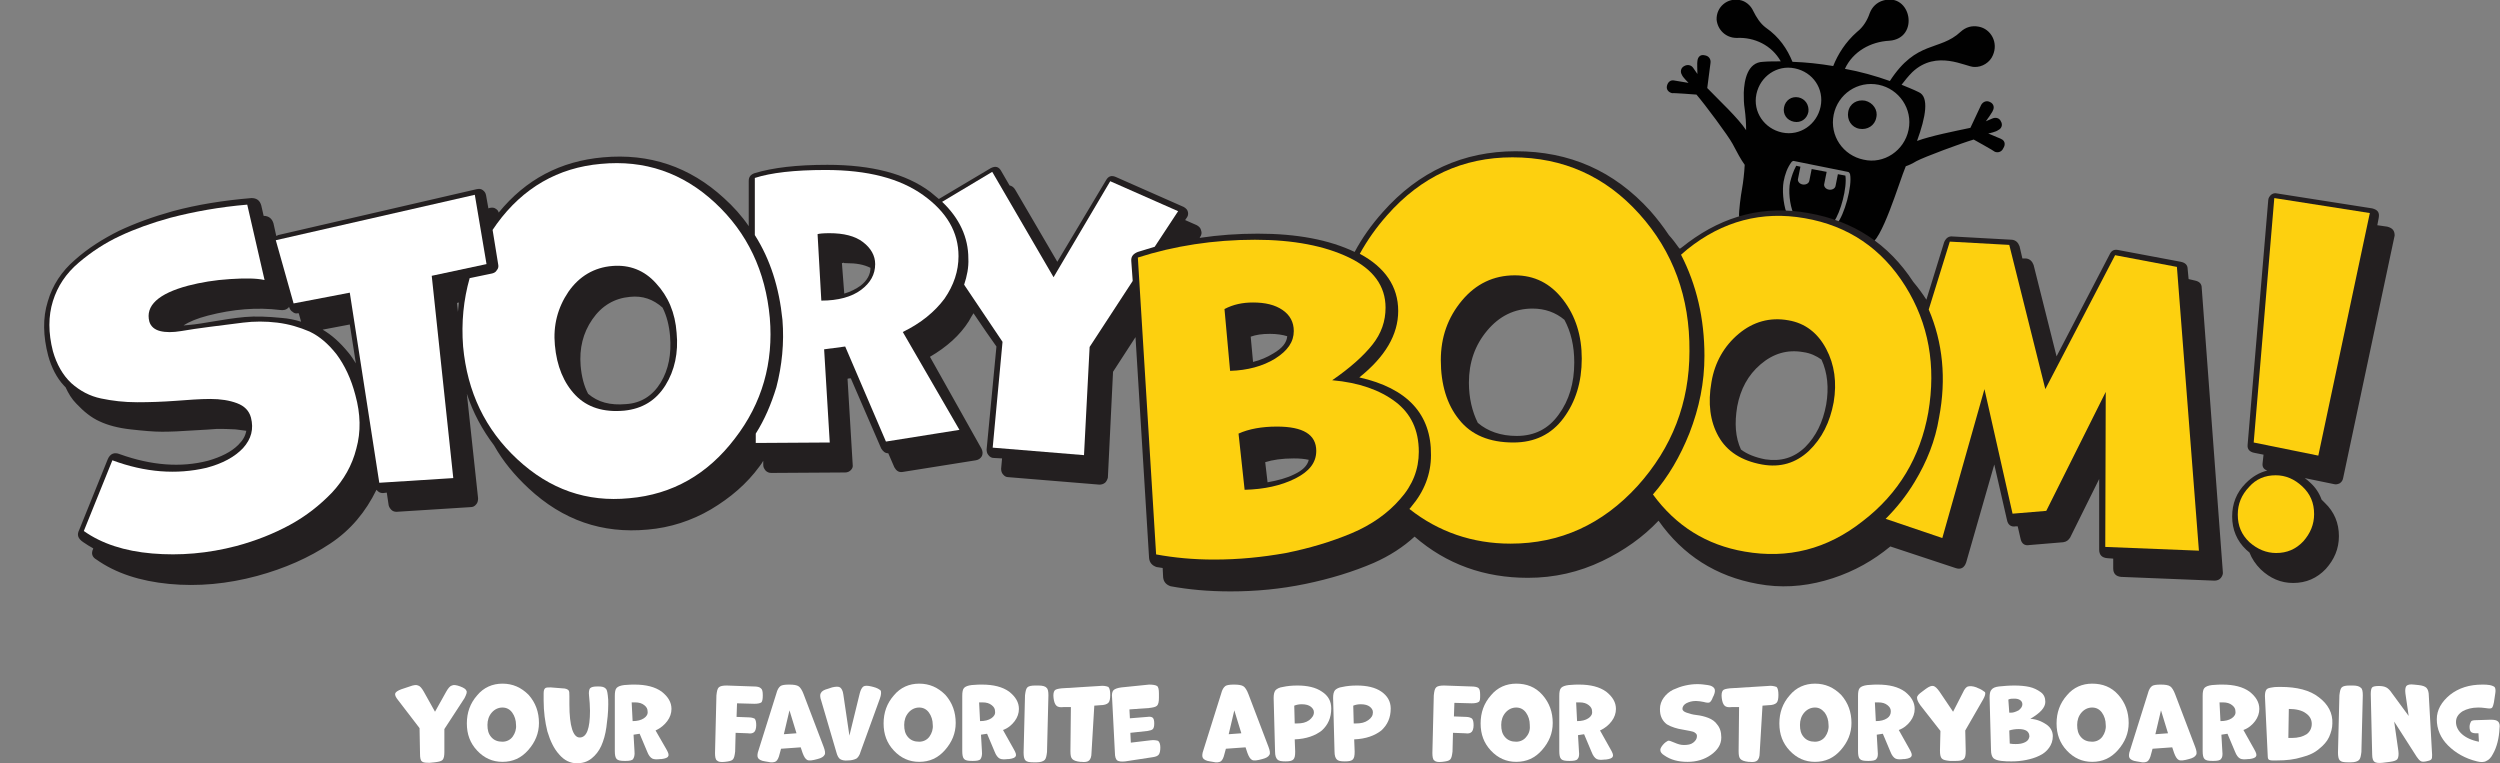 <?xml version="1.0" encoding="utf-8"?>
<!-- Generator: Adobe Illustrator 24.0.1, SVG Export Plug-In . SVG Version: 6.00 Build 0)  -->
<svg version="1.1" id="Layer_1" xmlns="http://www.w3.org/2000/svg" xmlns:xlink="http://www.w3.org/1999/xlink" x="0px" y="0px"
	 viewBox="0 0 533.9 163" style="enable-background:new 0 0 533.9 163;" xml:space="preserve">
<rect x="0" y="0" width="533.9" height="163" fill="#808080" stroke="none"/>
<style type="text/css">
	.st0{fill:#010101;}
	.st1{fill:#FFFFFF;}
	.st2{fill:#231F20;}
	.st3{fill:#FDD00F;}
</style>
<g>
	<path class="st0" d="M427.4,29.7c-0.1-0.1-1-0.4-2.8-1.2c0.2,0,1.8-0.4,2.1-0.7c0.7-0.3,1.1-1.1,0.6-1.9c-0.3-0.7-1.1-0.9-1.8-0.6
		l-1.4,0.6c0.1-0.1,1.5-2.1,1.5-2.3c0.4-0.7,0.1-1.5-0.6-1.8c-0.7-0.4-1.5-0.1-1.9,0.6l-2.3,4.9c-3.3,0.7-8.4,1.7-11.4,2.8
		c1.9-5.2,2.6-9.4,0.4-10.4c-1.2-0.6-2.5-1.1-3.7-1.6c0.7-0.9,1.4-1.8,2.3-2.7c5.2-4.9,11.4-1.1,13.2-1.1c1.7,0.1,3.4-1,4-2.5
		c1.2-2.7-0.4-5.6-3-6.1c-1.5-0.3-2.8,0.1-3.9,1.1c-4.5,4.2-9.4,1.7-15.1,10.5c-3.1-1.1-6.3-2-9.6-2.6c1.7-3.7,5.5-5.8,9.5-6
		c6.5-0.5,4.7-10.3-1.3-8.6c-1.4,0.4-2.4,1.4-2.9,2.7c-0.5,1.5-1.4,3-2.7,4c-2.5,2.2-4.1,4.8-5.1,7.3c-3-0.5-5.8-0.8-8.7-0.9
		c-1.1-2.7-2.8-5.3-5.7-7.3c-1.2-0.9-2-2.2-2.7-3.6c-0.5-1.1-1.6-2.1-2.9-2.3c-2.6-0.5-5,1.5-4.9,4.2c0.2,2.1,1.9,3.9,4.3,3.9
		c3.8-0.2,7.5,1.6,9.4,5c-1.3,0-2.6,0-3.8,0.1c-3.3,0.1-4,3.9-4.1,6.6c0,1.2,0,2.3,0.2,3.5c0.2,1.5,0.3,3,0.3,4.5
		c-1.7-2.6-5.8-6.4-8.3-9l0.7-5.4c0.1-0.8-0.4-1.5-1.3-1.6c-0.8-0.2-1.4,0.3-1.5,1.2c-0.1,0.2,0,2.6,0,2.8l-0.9-1.3
		c-0.4-0.6-1.2-0.8-1.9-0.4c-0.8,0.4-0.9,1.3-0.5,1.9c0.1,0.4,1.3,1.6,1.4,1.7c-2-0.3-2.8-0.5-3-0.5c-0.8-0.2-1.4,0.3-1.6,1.1
		c-0.2,0.8,0.3,1.4,1.1,1.6c0.1-0.1,5.2,0.3,5.2,0.3c1.8,2.1,6.8,8.8,7.7,10.5c1,1.9,1.8,3.4,2.6,4.5c-0.1,1.8-0.3,3.6-0.6,5.3
		c-0.2,1-0.7,4.7-0.6,5.8c0,0,9.8-0.9,10.1-0.9c-0.7-2.1-0.9-4.8-0.6-6.6c0.3-1.6,0.8-3,1.7-4.2c0.2-0.2,0.4-0.3,0.6-0.2l11.4,2.3
		c0.2,0,0.4,0.2,0.5,0.5c0.5,2.5-1.2,8.8-2.9,10.7l7,4.3c2.6-0.3,6.4-13.4,7.8-16.7c0.6-0.2,1.3-0.5,2.3-1.1
		c1.7-0.9,9.5-3.8,12.2-4.6c0,0,4.5,2.5,4.5,2.6c0.7,0.3,1.5,0,1.8-0.7C428.4,30.8,428.1,30,427.4,29.7z M388.8,22.8
		c-0.8,3.8-4.4,6.3-8.2,5.5c-3.8-0.8-6.3-4.4-5.5-8.2c0.8-3.8,4.4-6.3,8.2-5.5C387.2,15.4,389.6,19,388.8,22.8z M398,34.1
		c-4.4-0.9-7.3-5.1-6.4-9.6c0.9-4.4,5.1-7.3,9.6-6.4c4.4,0.9,7.3,5.2,6.4,9.6C406.7,32.2,402.3,35.1,398,34.1z"/>
	<path class="st0" d="M394.1,37.5l-1.6-0.3l-0.5,2.5c-0.1,0.6-0.8,0.9-1.4,0.8c-0.7-0.1-1.2-0.7-1-1.3l0.5-2.5l-3.2-0.6l-0.5,2.5
		c-0.1,0.6-0.8,0.9-1.4,0.8c-0.7-0.1-1.2-0.7-1-1.3l0.5-2.5l-0.9-0.2c-0.6,1.1-1,2.3-1.3,3.5c-0.4,1.8-0.1,4.8,0.7,6.7
		c0.2,0,8.5,2,8.6,1.8C393.1,45.4,394.5,40,394.1,37.5z"/>
	<path class="st0" d="M384.1,20.8c-1.5-0.3-2.8,0.6-3.1,2.1c-0.3,1.5,0.6,2.8,2.1,3.1c1.5,0.3,2.8-0.6,3.1-2.1
		C386.4,22.4,385.5,21.1,384.1,20.8z"/>
	<path class="st0" d="M398.3,21.5c-1.7-0.3-3.3,0.6-3.6,2.4c-0.3,1.7,0.7,3.3,2.4,3.6c1.7,0.3,3.3-0.7,3.6-2.4
		C401.1,23.5,400,21.9,398.3,21.5z"/>
</g>
<g>
	<path class="st1" d="M99.6,147.5c-0.1-0.3-0.5-0.6-1.3-0.9c-0.8-0.3-1.4-0.4-1.8-0.2c-0.4,0.1-0.8,0.6-1.2,1.3l-2.4,4.3l-2.4-4.3
		c-0.4-0.7-0.8-1.2-1.2-1.3c-0.4-0.2-1-0.1-1.8,0.2l-1.8,0.6c-0.8,0.3-1.2,0.6-1.3,0.9s0.1,0.8,0.6,1.4l4.6,6l0.1,5.5
		c0,0.8,0.1,1.4,0.4,1.6c0.3,0.3,0.9,0.3,1.7,0.3l1-0.1c0.8-0.1,1.4-0.2,1.7-0.5c0.3-0.3,0.4-0.9,0.4-1.7l0-4.9l4.3-6.6
		C99.6,148.3,99.8,147.8,99.6,147.5z"/>
	<path class="st1" d="M107.3,146c-2.1,0-4,0.8-5.4,2.5c-1.5,1.7-2.2,3.7-2.2,6c0,2.3,0.7,4.2,2.2,5.8c1.5,1.6,3.3,2.4,5.4,2.4
		c2.2,0,4-0.8,5.5-2.5c1.5-1.7,2.3-3.6,2.3-5.8c0-2.3-0.7-4.3-2.2-6C111.3,146.8,109.5,146,107.3,146z M109.5,157.3
		c-0.5,0.7-1.3,1.1-2.2,1.1c-1,0-1.8-0.3-2.4-1s-0.8-1.5-0.8-2.6c0-1,0.3-1.9,0.9-2.6c0.6-0.7,1.4-1.1,2.3-1.1
		c0.9,0,1.6,0.4,2.1,1.1c0.5,0.7,0.8,1.6,0.8,2.6C110.3,155.7,110,156.6,109.5,157.3z"/>
	<path class="st1" d="M129.3,147c-0.3-0.3-0.8-0.4-1.5-0.4h-0.2c-0.8,0-1.3,0.1-1.6,0.4c-0.2,0.3-0.3,0.8-0.2,1.6
		c0.1,1,0.2,2.1,0.2,3.2c0,3.8-0.7,5.7-2.2,5.7c-1.4,0-2.2-2.4-2.2-7.1c0-0.4,0-1,0-1.7c0-0.7,0-1.1-0.2-1.3
		c-0.2-0.2-0.6-0.4-1.3-0.4l-2.5-0.2c-0.6,0-1,0-1.2,0.2c-0.2,0.2-0.3,0.5-0.3,1.1c0,0.7,0,1.2,0,1.5c0,2.4,0.3,4.6,0.8,6.6
		c0.6,2,1.4,3.7,2.5,4.9c1.1,1.3,2.4,1.9,3.8,1.9c1.2,0,2.2-0.3,3.1-1c0.9-0.7,1.6-1.6,2.1-2.7s0.9-2.5,1.1-4
		c0.2-1.5,0.4-3.1,0.4-4.9c0-0.7,0-1.3-0.1-1.9C129.7,147.7,129.6,147.2,129.3,147z"/>
	<path class="st1" d="M142.5,154c0.6-0.8,0.9-1.7,0.9-2.6c0-1.4-0.7-2.6-2.1-3.7c-1.4-1-3.3-1.5-5.8-1.5c-0.4,0-1.2,0-2.2,0.1
		c-0.8,0.1-1.3,0.3-1.6,0.6c-0.3,0.3-0.4,0.9-0.4,1.7l0,11.8c0,0.8,0.1,1.4,0.4,1.7c0.3,0.3,0.8,0.4,1.7,0.4h0.2
		c0.8,0,1.4-0.1,1.6-0.4s0.4-0.8,0.3-1.7l-0.2-3.5l1.3-0.2l1.6,3.8c0.3,0.8,0.7,1.3,1.1,1.5c0.4,0.2,1,0.2,1.8,0.1l0.2,0
		c0.8-0.1,1.3-0.3,1.4-0.6c0.2-0.3,0-0.8-0.4-1.5L140,156C141.1,155.5,141.9,154.8,142.5,154z M137.5,153.4
		c-0.6,0.4-1.4,0.6-2.4,0.6l-0.2-4c0.1,0,0.3,0,0.7,0c0.9,0,1.5,0.2,2,0.6c0.5,0.4,0.7,0.8,0.7,1.3
		C138.4,152.5,138.1,153,137.5,153.4z"/>
	<path class="st1" d="M159.9,153.2l-2.6-0.1l0.1-2.9l3.7,0.1c0.7,0,1.2-0.1,1.5-0.3c0.2-0.2,0.3-0.7,0.3-1.5c0-0.8-0.1-1.3-0.4-1.5
		c-0.3-0.3-0.8-0.4-1.6-0.4l-5.7-0.2c-0.8,0-1.4,0.1-1.7,0.4c-0.3,0.3-0.4,0.8-0.5,1.7l-0.3,12.3c0,0.8,0.1,1.4,0.4,1.6
		c0.3,0.3,0.8,0.4,1.7,0.3c0.9-0.1,1.4-0.2,1.7-0.5s0.4-0.9,0.5-1.7l0.1-4l2.6,0.1c0.7,0.1,1.1,0,1.4-0.3c0.2-0.2,0.4-0.7,0.4-1.4
		c0-0.7-0.1-1.1-0.3-1.4C161,153.4,160.6,153.2,159.9,153.2z"/>
	<path class="st1" d="M171.6,148.2c-0.3-0.8-0.7-1.4-1-1.6c-0.4-0.3-1.1-0.4-2.1-0.4c-0.9,0-1.5,0.1-1.8,0.3
		c-0.4,0.3-0.7,0.8-0.9,1.6l-3.8,12.1c-0.3,0.8-0.3,1.4-0.1,1.7c0.2,0.3,0.7,0.6,1.5,0.7l0.6,0.1c0.8,0.2,1.4,0.1,1.7-0.1
		s0.6-0.7,0.8-1.6l0.3-1.1l4.2-0.3l0.4,1.2c0.3,0.8,0.6,1.3,1,1.5c0.4,0.2,1.1,0.1,2.2-0.2c0.8-0.2,1.3-0.5,1.5-0.9
		c0.2-0.3,0.1-0.9-0.2-1.7L171.6,148.2z M167.4,156.8l1.2-5.1l1.5,4.9L167.4,156.8z"/>
	<path class="st1" d="M186.5,146.7l-0.4-0.1c-0.8-0.2-1.4-0.2-1.7,0c-0.3,0.2-0.6,0.7-0.8,1.5l-2.2,9l-1.3-8.8
		c-0.1-0.8-0.4-1.3-0.7-1.5c-0.3-0.2-0.9-0.2-1.7,0l-0.9,0.3c-0.8,0.2-1.3,0.5-1.5,0.9c-0.2,0.3-0.2,0.9,0.1,1.7l3.2,10.9
		c0.2,0.8,0.5,1.3,0.8,1.5c0.3,0.2,0.9,0.4,1.7,0.3c0.8,0,1.4-0.2,1.8-0.4c0.3-0.2,0.7-0.7,0.9-1.5l4.1-11.3
		c0.3-0.8,0.3-1.4,0.2-1.7C187.8,147.2,187.3,146.9,186.5,146.7z"/>
	<path class="st1" d="M196.3,146c-2.1,0-4,0.8-5.4,2.5c-1.5,1.7-2.2,3.7-2.2,6c0,2.3,0.7,4.2,2.2,5.8c1.5,1.6,3.3,2.4,5.4,2.4
		c2.2,0,4-0.8,5.5-2.5c1.5-1.7,2.3-3.6,2.3-5.8c0-2.3-0.7-4.3-2.2-6C200.3,146.8,198.5,146,196.3,146z M198.5,157.3
		c-0.5,0.7-1.3,1.1-2.2,1.1c-1,0-1.8-0.3-2.4-1s-0.8-1.5-0.8-2.6c0-1,0.3-1.9,0.9-2.6c0.6-0.7,1.4-1.1,2.3-1.1
		c0.9,0,1.6,0.4,2.1,1.1c0.5,0.7,0.8,1.6,0.8,2.6C199.3,155.7,199,156.6,198.5,157.3z"/>
	<path class="st1" d="M216.7,154c0.6-0.8,0.9-1.7,0.9-2.6c0-1.4-0.7-2.6-2.1-3.7c-1.4-1-3.3-1.5-5.8-1.5c-0.4,0-1.2,0-2.2,0.1
		c-0.8,0.1-1.3,0.3-1.6,0.6c-0.3,0.3-0.4,0.9-0.4,1.7l0,11.8c0,0.8,0.1,1.4,0.4,1.7c0.3,0.3,0.8,0.4,1.7,0.4h0.2
		c0.8,0,1.4-0.1,1.6-0.4s0.4-0.8,0.3-1.7l-0.2-3.5l1.3-0.2l1.6,3.8c0.3,0.8,0.7,1.3,1.1,1.5c0.4,0.2,1,0.2,1.8,0.1l0.2,0
		c0.8-0.1,1.3-0.3,1.4-0.6c0.2-0.3,0-0.8-0.4-1.5l-2.3-4.1C215.3,155.5,216.1,154.8,216.7,154z M211.7,153.4
		c-0.6,0.4-1.4,0.6-2.4,0.6l-0.2-4c0.1,0,0.3,0,0.7,0c0.9,0,1.5,0.2,2,0.6c0.5,0.4,0.7,0.8,0.7,1.3
		C212.6,152.5,212.3,153,211.7,153.4z"/>
	<path class="st1" d="M221.8,146.4h-0.7c-0.8,0-1.4,0.1-1.7,0.4c-0.3,0.3-0.4,0.9-0.5,1.7l-0.3,12.2c0,0.8,0.1,1.4,0.4,1.7
		c0.3,0.3,0.8,0.4,1.7,0.4l0.7,0c0.8,0,1.4-0.2,1.7-0.5c0.3-0.3,0.4-0.9,0.5-1.7l0.3-12.1c0-0.8-0.1-1.4-0.4-1.6
		C223.3,146.6,222.7,146.4,221.8,146.4z"/>
	<path class="st1" d="M234.8,146.5l-8.1,0.5c-0.8,0.1-1.3,0.2-1.5,0.5c-0.2,0.3-0.3,0.8-0.2,1.6c0.1,0.8,0.3,1.3,0.6,1.6
		c0.3,0.3,0.8,0.4,1.6,0.3l1.5,0l-0.1,9.4c0,0.9,0.1,1.4,0.4,1.7c0.3,0.3,0.8,0.5,1.7,0.6l0.2,0c0.8,0.1,1.4,0,1.7-0.3
		s0.5-0.8,0.5-1.6l0.6-10.1l1.3-0.1c0.8,0,1.4-0.2,1.7-0.5s0.4-0.9,0.4-1.7s-0.1-1.4-0.4-1.7C236.2,146.5,235.6,146.4,234.8,146.5z"
		/>
	<path class="st1" d="M245.7,158.1l-4.2,0.5l-0.1-2.1l3.7-0.4c0.6-0.1,0.9-0.2,1.1-0.4s0.3-0.6,0.3-1.2s-0.1-1-0.3-1.2
		c-0.2-0.2-0.6-0.3-1.2-0.2l-3.7,0.3l-0.1-1.9l4.2-0.3c0.8-0.1,1.4-0.2,1.7-0.5c0.3-0.3,0.4-0.9,0.4-1.7v-0.9c0-0.8-0.1-1.4-0.4-1.6
		s-0.9-0.3-1.7-0.3l-5.9,0.6c-0.8,0.1-1.4,0.3-1.7,0.6s-0.4,0.9-0.3,1.7l0.6,11.7c0,0.8,0.2,1.4,0.5,1.6c0.3,0.2,0.9,0.3,1.7,0.2
		l5.9-0.9c0.7-0.1,1.1-0.3,1.3-0.6c0.2-0.3,0.3-0.8,0.3-1.5c0-0.7-0.2-1.2-0.5-1.4C246.9,158.1,246.4,158,245.7,158.1z"/>
	<path class="st1" d="M266.6,148.2c-0.3-0.8-0.7-1.4-1-1.6c-0.4-0.3-1.1-0.4-2.1-0.4c-0.9,0-1.5,0.1-1.8,0.3
		c-0.4,0.3-0.7,0.8-0.9,1.6l-3.8,12.1c-0.3,0.8-0.3,1.4-0.1,1.7c0.2,0.3,0.7,0.6,1.5,0.7l0.6,0.1c0.8,0.2,1.4,0.1,1.7-0.1
		s0.6-0.7,0.8-1.6l0.3-1.1l4.2-0.3l0.4,1.2c0.3,0.8,0.6,1.3,1,1.5c0.4,0.2,1.1,0.1,2.2-0.2c0.8-0.2,1.3-0.5,1.5-0.9
		c0.2-0.3,0.1-0.9-0.2-1.7L266.6,148.2z M262.4,156.8l1.2-5.1l1.5,4.9L262.4,156.8z"/>
	<path class="st1" d="M282.3,147.7c-1.3-0.9-3.1-1.3-5.2-1.3c-1.2,0-2.2,0.1-3.1,0.3c-0.8,0.1-1.3,0.4-1.6,0.7
		c-0.3,0.4-0.4,0.9-0.4,1.7l0.3,11.4c0,0.9,0.2,1.4,0.5,1.7c0.3,0.3,0.8,0.4,1.7,0.4c0.9,0,1.4-0.1,1.7-0.4c0.3-0.3,0.4-0.8,0.4-1.7
		l-0.1-2.6c2.5-0.1,4.4-0.8,5.8-1.9c1.3-1.2,2-2.7,2-4.7C284.3,149.8,283.7,148.6,282.3,147.7z M279.6,153.8
		c-0.7,0.5-1.5,0.7-2.6,0.7c-0.2,0-0.4,0-0.5,0l-0.1-3.8c0.5-0.2,1-0.3,1.6-0.3c0.9,0,1.5,0.2,1.9,0.5c0.4,0.3,0.7,0.7,0.7,1.2
		C280.6,152.8,280.2,153.3,279.6,153.8z"/>
	<path class="st1" d="M295,147.7c-1.3-0.9-3.1-1.3-5.2-1.3c-1.2,0-2.2,0.1-3.1,0.3c-0.8,0.1-1.3,0.4-1.6,0.7
		c-0.3,0.4-0.4,0.9-0.4,1.7l0.3,11.4c0,0.9,0.2,1.4,0.5,1.7c0.3,0.3,0.8,0.4,1.7,0.4c0.9,0,1.4-0.1,1.7-0.4c0.3-0.3,0.4-0.8,0.4-1.7
		l-0.1-2.6c2.5-0.1,4.4-0.8,5.8-1.9c1.3-1.2,2-2.7,2-4.7C297,149.8,296.3,148.6,295,147.7z M292.2,153.8c-0.7,0.5-1.5,0.7-2.6,0.7
		c-0.2,0-0.4,0-0.5,0l-0.1-3.8c0.5-0.2,1-0.3,1.6-0.3c0.9,0,1.5,0.2,1.9,0.5c0.4,0.3,0.7,0.7,0.7,1.2
		C293.2,152.8,292.9,153.3,292.2,153.8z"/>
	<path class="st1" d="M314.1,146.6l-5.7-0.2c-0.8,0-1.4,0.1-1.7,0.4c-0.3,0.3-0.4,0.8-0.5,1.7l-0.3,12.3c0,0.8,0.1,1.4,0.4,1.6
		c0.3,0.3,0.8,0.4,1.7,0.3c0.9-0.1,1.4-0.2,1.7-0.5s0.4-0.9,0.5-1.7l0.1-4l2.6,0.1c0.7,0.1,1.1,0,1.4-0.3c0.2-0.2,0.4-0.7,0.4-1.4
		c0-0.7-0.1-1.1-0.3-1.4c-0.2-0.2-0.7-0.4-1.3-0.4l-2.6-0.1l0.1-2.9l3.7,0.1c0.7,0,1.2-0.1,1.5-0.3s0.3-0.7,0.3-1.5
		c0-0.8-0.1-1.3-0.4-1.5S314.9,146.6,314.1,146.6z"/>
	<path class="st1" d="M323.8,146c-2.1,0-4,0.8-5.4,2.5c-1.5,1.7-2.2,3.7-2.2,6c0,2.3,0.7,4.2,2.2,5.8c1.5,1.6,3.3,2.4,5.4,2.4
		c2.2,0,4-0.8,5.5-2.5c1.5-1.7,2.3-3.6,2.3-5.8c0-2.3-0.7-4.3-2.2-6S326,146,323.8,146z M326,157.3c-0.5,0.7-1.3,1.1-2.2,1.1
		c-1,0-1.8-0.3-2.4-1s-0.8-1.5-0.8-2.6c0-1,0.3-1.9,0.9-2.6c0.6-0.7,1.4-1.1,2.3-1.1c0.9,0,1.6,0.4,2.1,1.1c0.5,0.7,0.8,1.6,0.8,2.6
		C326.8,155.7,326.6,156.6,326,157.3z"/>
	<path class="st1" d="M344.2,154c0.6-0.8,0.9-1.7,0.9-2.6c0-1.4-0.7-2.6-2.1-3.7c-1.4-1-3.3-1.5-5.8-1.5c-0.4,0-1.2,0-2.2,0.1
		c-0.8,0.1-1.3,0.3-1.6,0.6c-0.3,0.3-0.4,0.9-0.4,1.7l0,11.8c0,0.8,0.1,1.4,0.4,1.7c0.3,0.3,0.8,0.4,1.7,0.4h0.2
		c0.8,0,1.4-0.1,1.6-0.4c0.3-0.3,0.4-0.8,0.3-1.7L337,157l1.3-0.2l1.6,3.8c0.3,0.8,0.7,1.3,1.1,1.5s1,0.2,1.8,0.1l0.2,0
		c0.8-0.1,1.3-0.3,1.4-0.6c0.2-0.3,0-0.8-0.4-1.5l-2.3-4.1C342.8,155.5,343.6,154.8,344.2,154z M339.2,153.4
		c-0.6,0.4-1.4,0.6-2.4,0.6l-0.2-4c0.1,0,0.3,0,0.7,0c0.9,0,1.5,0.2,2,0.6s0.7,0.8,0.7,1.3C340.1,152.5,339.8,153,339.2,153.4z"/>
	<path class="st1" d="M364.8,153.3c-0.8-0.3-1.6-0.5-2.5-0.6s-1.5-0.3-2.1-0.5c-0.6-0.2-0.9-0.5-0.9-0.8c0-0.5,0.3-0.9,0.8-1.2
		c0.6-0.3,1.2-0.5,2.1-0.5c0.5,0,1.1,0.1,1.6,0.2c0.7,0.2,1.1,0.2,1.3,0.1c0.2-0.1,0.5-0.5,0.7-1.1l0.2-0.4c0.3-0.7,0.3-1.2,0.1-1.5
		s-0.6-0.6-1.4-0.7c-0.7-0.1-1.4-0.2-2.2-0.2c-0.9,0-1.7,0.1-2.6,0.3c-0.9,0.2-1.7,0.5-2.6,0.9c-0.8,0.4-1.5,1-2,1.7
		c-0.5,0.7-0.8,1.5-0.8,2.4c0,0.8,0.1,1.4,0.4,2c0.3,0.6,0.7,1,1.1,1.3c0.5,0.3,1,0.5,1.6,0.7c0.6,0.2,1.1,0.3,1.7,0.4
		c0.6,0.1,1.1,0.2,1.6,0.3c0.5,0.1,0.9,0.2,1.1,0.4c0.3,0.2,0.4,0.4,0.4,0.7c0,0.6-0.3,1-0.8,1.4s-1.2,0.5-2,0.5
		c-0.7,0-1.3-0.2-2-0.5c-0.7-0.3-1.2-0.5-1.4-0.4s-0.7,0.4-1.1,0.9c-0.4,0.5-0.6,0.9-0.5,1.2c0,0.3,0.3,0.7,0.8,1
		c1.4,1,3.1,1.4,5,1.4c1.9,0,3.6-0.5,5-1.5c1.4-1,2.2-2.2,2.2-3.7c0-1.2-0.3-2.1-0.9-2.8C366.3,154.1,365.6,153.6,364.8,153.3z"/>
	<path class="st1" d="M377.5,146.5l-8.1,0.5c-0.8,0.1-1.3,0.2-1.5,0.5c-0.2,0.3-0.3,0.8-0.2,1.6c0.1,0.8,0.3,1.3,0.6,1.6
		c0.3,0.3,0.8,0.4,1.6,0.3l1.5,0l-0.1,9.4c0,0.9,0.1,1.4,0.4,1.7c0.3,0.3,0.8,0.5,1.7,0.6l0.2,0c0.8,0.1,1.4,0,1.7-0.3
		s0.5-0.8,0.5-1.6l0.6-10.1l1.3-0.1c0.8,0,1.4-0.2,1.7-0.5c0.3-0.3,0.4-0.9,0.4-1.7s-0.1-1.4-0.4-1.7
		C378.8,146.5,378.3,146.4,377.5,146.5z"/>
	<path class="st1" d="M387.6,146c-2.1,0-4,0.8-5.4,2.5c-1.5,1.7-2.2,3.7-2.2,6c0,2.3,0.7,4.2,2.2,5.8s3.3,2.4,5.4,2.4
		c2.2,0,4-0.8,5.5-2.5c1.5-1.7,2.3-3.6,2.3-5.8c0-2.3-0.7-4.3-2.2-6C391.6,146.8,389.8,146,387.6,146z M389.8,157.3
		c-0.5,0.7-1.3,1.1-2.2,1.1c-1,0-1.8-0.3-2.4-1s-0.8-1.5-0.8-2.6c0-1,0.3-1.9,0.9-2.6c0.6-0.7,1.4-1.1,2.3-1.1
		c0.9,0,1.5,0.4,2.1,1.1c0.5,0.7,0.8,1.6,0.8,2.6C390.6,155.7,390.3,156.6,389.8,157.3z"/>
	<path class="st1" d="M408,154c0.6-0.8,0.9-1.7,0.9-2.6c0-1.4-0.7-2.6-2.1-3.7c-1.4-1-3.3-1.5-5.8-1.5c-0.4,0-1.2,0-2.2,0.1
		c-0.8,0.1-1.3,0.3-1.6,0.6c-0.3,0.3-0.4,0.9-0.4,1.7l0,11.8c0,0.8,0.1,1.4,0.4,1.7c0.3,0.3,0.8,0.4,1.7,0.4h0.2
		c0.8,0,1.4-0.1,1.6-0.4c0.3-0.3,0.4-0.8,0.3-1.7l-0.2-3.5l1.3-0.2l1.6,3.8c0.3,0.8,0.7,1.3,1.1,1.5s1,0.2,1.8,0.1l0.2,0
		c0.8-0.1,1.3-0.3,1.4-0.6c0.2-0.3,0-0.8-0.4-1.5l-2.3-4.1C406.6,155.5,407.4,154.8,408,154z M403,153.4c-0.6,0.4-1.4,0.6-2.4,0.6
		l-0.2-4c0.1,0,0.3,0,0.7,0c0.9,0,1.5,0.2,2,0.6s0.7,0.8,0.7,1.3C403.8,152.5,403.6,153,403,153.4z"/>
	<path class="st1" d="M422.3,146.9l-0.2-0.1c-0.8-0.3-1.4-0.3-1.8-0.2c-0.4,0.1-0.8,0.6-1.1,1.3l-2.1,4.1l-2.9-4.3
		c-0.5-0.7-0.9-1.1-1.3-1.2c-0.4-0.1-0.9,0.1-1.6,0.6l-0.8,0.6c-0.7,0.5-1.1,0.9-1.1,1.3c0,0.4,0.2,0.9,0.7,1.6l4.3,5.5l-0.1,4.2
		c0,0.8,0.1,1.4,0.4,1.7s0.8,0.4,1.7,0.5l1.3,0c0.8,0,1.4-0.1,1.7-0.4c0.3-0.3,0.4-0.8,0.4-1.7l-0.1-4.4l3.8-6.6
		c0.4-0.7,0.6-1.3,0.4-1.6C423.5,147.5,423.1,147.2,422.3,146.9z"/>
	<path class="st1" d="M437,154.7c-0.9-0.6-2-1.1-3.4-1.2c2.1-1.2,3.2-2.4,3.2-3.6c0-0.9-0.3-1.6-1-2.1s-1.5-0.9-2.4-1.1
		c-0.9-0.2-2-0.3-3.2-0.3c-1.2,0-2.3,0.1-3.3,0.2c-0.8,0.1-1.3,0.3-1.6,0.7c-0.3,0.3-0.4,0.9-0.4,1.7l0.3,11.2
		c0,0.8,0.2,1.4,0.5,1.7s0.9,0.5,1.7,0.6c0.8,0.1,1.5,0.1,2.2,0.1c1.1,0,2.1-0.1,3.1-0.3c1-0.2,2-0.5,2.8-0.9c0.9-0.4,1.6-1,2.1-1.7
		c0.5-0.7,0.8-1.5,0.8-2.5S437.9,155.3,437,154.7z M428.9,149.4c0.4-0.2,0.8-0.2,1.3-0.2c0.5,0,0.9,0.1,1.2,0.3
		c0.3,0.2,0.5,0.5,0.5,0.9c0,0.5-0.3,0.9-0.8,1.3c-0.6,0.3-1.1,0.5-1.6,0.5c-0.1,0-0.2,0-0.4,0L428.9,149.4z M432.5,158.5
		c-0.6,0.3-1.2,0.4-2,0.4c-0.4,0-0.8,0-1.3-0.1l-0.1-2.8c0.6-0.2,1.3-0.3,2-0.3c1.5,0,2.3,0.5,2.3,1.6
		C433.3,157.8,433.1,158.2,432.5,158.5z"/>
	<path class="st1" d="M446.8,146c-2.1,0-4,0.8-5.4,2.5c-1.5,1.7-2.2,3.7-2.2,6c0,2.3,0.7,4.2,2.2,5.8c1.5,1.6,3.3,2.4,5.4,2.4
		c2.2,0,4-0.8,5.5-2.5c1.5-1.7,2.3-3.6,2.3-5.8c0-2.3-0.7-4.3-2.2-6S449,146,446.8,146z M449,157.3c-0.5,0.7-1.3,1.1-2.2,1.1
		c-1,0-1.8-0.3-2.4-1s-0.8-1.5-0.8-2.6c0-1,0.3-1.9,0.9-2.6c0.6-0.7,1.4-1.1,2.3-1.1c0.9,0,1.6,0.4,2.1,1.1c0.5,0.7,0.8,1.6,0.8,2.6
		C449.8,155.7,449.5,156.6,449,157.3z"/>
	<path class="st1" d="M464.5,148.2c-0.3-0.8-0.7-1.4-1-1.6c-0.4-0.3-1.1-0.4-2.1-0.4c-0.9,0-1.5,0.1-1.8,0.3
		c-0.4,0.3-0.7,0.8-0.9,1.6l-3.8,12.1c-0.3,0.8-0.3,1.4-0.1,1.7c0.2,0.3,0.7,0.6,1.5,0.7l0.6,0.1c0.8,0.2,1.4,0.1,1.7-0.1
		s0.6-0.7,0.8-1.6l0.3-1.1l4.2-0.3l0.4,1.2c0.3,0.8,0.6,1.3,1,1.5s1.1,0.1,2.2-0.2c0.8-0.2,1.3-0.5,1.5-0.9c0.2-0.3,0.1-0.9-0.2-1.7
		L464.5,148.2z M460.3,156.8l1.2-5.1l1.5,4.9L460.3,156.8z"/>
	<path class="st1" d="M481.6,154c0.6-0.8,0.9-1.7,0.9-2.6c0-1.4-0.7-2.6-2.1-3.7c-1.4-1-3.3-1.5-5.8-1.5c-0.4,0-1.2,0-2.2,0.1
		c-0.8,0.1-1.3,0.3-1.6,0.6c-0.3,0.3-0.4,0.9-0.4,1.7l0,11.8c0,0.8,0.1,1.4,0.4,1.7s0.8,0.4,1.7,0.4h0.2c0.8,0,1.4-0.1,1.6-0.4
		c0.3-0.3,0.4-0.8,0.3-1.7l-0.2-3.5l1.3-0.2l1.6,3.8c0.3,0.8,0.7,1.3,1.1,1.5c0.4,0.2,1,0.2,1.8,0.1l0.2,0c0.8-0.1,1.3-0.3,1.4-0.6
		c0.2-0.3,0-0.8-0.4-1.5l-2.3-4.1C480.2,155.5,481,154.8,481.6,154z M476.6,153.4c-0.6,0.4-1.4,0.6-2.4,0.6l-0.2-4
		c0.1,0,0.3,0,0.7,0c0.9,0,1.5,0.2,2,0.6c0.5,0.4,0.7,0.8,0.7,1.3C477.5,152.5,477.2,153,476.6,153.4z"/>
	<path class="st1" d="M495.2,148.9c-1.9-1.5-4.7-2.2-8.1-2.2c-0.7,0-1.3,0-1.8,0.1c-0.7,0.1-1.1,0.2-1.3,0.5
		c-0.2,0.3-0.3,0.7-0.3,1.4l0.6,12.8c0,0.4,0.1,0.6,0.2,0.7s0.4,0.2,0.8,0.2c0.4,0,0.8,0,1,0c2,0,3.7-0.2,5.3-0.7
		c1.6-0.4,2.8-1,3.7-1.8c0.9-0.7,1.7-1.6,2.1-2.5s0.7-1.9,0.7-2.9C498.2,152.3,497.2,150.4,495.2,148.9z M492.6,156.8
		c-0.8,0.5-1.8,0.8-3.2,0.8c-0.2,0-0.4,0-0.7,0l0.1-6.2c1.5,0,2.8,0.3,3.6,0.9c0.9,0.6,1.3,1.4,1.3,2.3
		C493.7,155.5,493.3,156.3,492.6,156.8z"/>
	<path class="st1" d="M502.5,146.4h-0.7c-0.8,0-1.4,0.1-1.7,0.4c-0.3,0.3-0.4,0.9-0.5,1.7l-0.3,12.2c0,0.8,0.1,1.4,0.4,1.7
		c0.3,0.3,0.8,0.4,1.7,0.4l0.7,0c0.8,0,1.4-0.2,1.7-0.5c0.3-0.3,0.4-0.9,0.5-1.7l0.3-12.1c0-0.8-0.1-1.4-0.4-1.6
		C503.9,146.6,503.4,146.4,502.5,146.4z"/>
	<path class="st1" d="M518.7,148.6c0-0.8-0.2-1.4-0.5-1.7c-0.3-0.3-0.8-0.5-1.7-0.6l-1-0.1c-0.8-0.1-1.3,0-1.6,0.3
		c-0.2,0.3-0.3,0.8-0.2,1.6l0.7,4.8l-3.6-4.9c-0.4-0.6-0.8-1-1.2-1.2c-0.4-0.2-0.9-0.3-1.6-0.3c-0.7,0-1.2,0.1-1.4,0.3
		c-0.2,0.2-0.3,0.7-0.3,1.4l0.3,12.9c0,0.9,0.2,1.4,0.5,1.6c0.3,0.2,0.8,0.3,1.7,0.2l1.6-0.2c0.8-0.1,1.4-0.3,1.6-0.6
		c0.2-0.3,0.3-0.9,0.2-1.7l-0.9-6.3l4.8,7.5c0.3,0.4,0.5,0.7,0.8,0.9s0.6,0.2,1.2,0.1c0.5-0.1,0.9-0.2,1.1-0.4s0.2-0.5,0.2-1
		L518.7,148.6z"/>
	<path class="st1" d="M533.5,154.1c-0.3-0.3-0.8-0.4-1.6-0.4l-3.2,0.1c-0.5,0-0.9,0.1-1,0.3s-0.3,0.6-0.3,1.1s0.1,0.9,0.3,1.1
		c0.2,0.2,0.6,0.3,1.1,0.3l0.5,0l0.1,1.8c-1.6-0.3-2.8-0.9-3.6-1.6s-1.3-1.6-1.3-2.6c0-1,0.5-1.7,1.4-2.3c0.9-0.5,2-0.8,3.3-0.8
		c0.4,0,0.9,0,1.5,0.1c0.6,0.1,0.9,0.1,1,0.1c0.3,0,0.5-0.1,0.6-0.3c0.1-0.2,0.2-0.5,0.3-1l0.3-2c0.1-0.6,0-1-0.1-1.2
		s-0.6-0.4-1.1-0.5c-0.5-0.1-1-0.1-1.6-0.1c-2.7,0-5,0.7-6.9,2.2c-1.8,1.5-2.8,3.2-2.8,5.2c0,2.1,0.8,4,2.4,5.6s3.7,2.8,6.2,3.4
		c0.8,0.2,1.5,0.2,2-0.1c0.5-0.2,1-0.7,1.4-1.5c0.8-1.4,1.3-3.3,1.4-5.5C533.9,154.9,533.8,154.4,533.5,154.1z"/>
</g>
<path class="st2" d="M470.2,61.5c0-0.9-0.5-1.4-1.5-1.6l-1.3-0.3l-0.2-2.1c0-0.9-0.5-1.4-1.5-1.6l-13.3-2.5c-0.9-0.2-1.5,0.1-1.9,1
	l-11.3,21.7l-4.9-19.5c-0.3-0.8-0.8-1.3-1.6-1.4h-0.8l-0.6-2.6c-0.3-0.8-0.8-1.3-1.6-1.4L417,50.5c-0.8-0.1-1.4,0.3-1.8,1.2
	L411.4,64c-0.9-1.4-1.8-2.6-2.8-3.8c-5.3-8.1-12.7-13-22.4-14.7c-9.4-1.7-17.9,0.5-25.7,6.3l-0.9,0.7c-0.8,0.6-0.8,0.7-1,0.5
	c-0.8-1.1-1.3-1.8-2.2-2.8c-1.2-1.8-2.5-3.5-4-5.2c-7.7-8.5-17.2-12.7-28.7-12.7c-11.2,0-20.7,4.3-28.4,13c-2.4,2.7-4.4,5.5-6,8.5
	c-5.5-2.6-12.3-3.9-20.7-3.9c-4.2,0-8.4,0.3-12.4,0.9l0.1-0.2c0.3-0.4,0.4-0.9,0.2-1.4c-0.1-0.5-0.4-0.8-0.9-1.1l-2.5-1.1l0.2-0.3
	c0.4-0.5,0.5-0.9,0.4-1.4s-0.4-0.8-0.9-1.1l-14.5-6.4c-0.9-0.4-1.6-0.2-2.1,0.7l-10.4,17.4l-9-15.4c-0.3-0.5-0.7-0.8-1.2-0.9
	l-1.8-3.1c-0.5-0.9-1.2-1.1-2.2-0.6l-11.1,6.6l-1.8-1.5c-5.2-3.9-12.5-5.8-22-5.8c-6.5,0-11.7,0.6-15.6,1.8
	c-0.8,0.3-1.2,0.8-1.2,1.6v9.7c-1.5-2.2-3.3-4.2-5.3-6c-7.3-6.7-15.9-9.6-25.8-8.7c-9.1,0.8-16.5,4.7-22.3,11.8
	c-0.1-0.4-0.3-0.6-0.6-0.8c-0.4-0.3-0.8-0.3-1.3-0.2l-0.3,0.1l-0.5-2.8c-0.1-0.5-0.3-0.8-0.7-1.1c-0.4-0.3-0.8-0.3-1.3-0.2
	l-42.4,9.8c-0.1,0.1-0.3,0.1-0.4,0.2l-0.6-2.7c-0.3-1-1-1.6-2.1-1.6l-0.5-2.2c-0.3-1.1-1-1.6-2.1-1.6c-6,0.5-11.6,1.4-16.8,2.8
	c-4.3,1.2-8.1,2.6-11.5,4.2C22,51,18.8,53,16,55.5c-2.8,2.4-4.8,5.4-5.8,8.9c-1.1,3.5-1,7.4,0.1,11.6c0.7,2.5,1.8,4.7,3.4,6.4
	l0.3,0.3c0.6,1.3,1.3,2.5,2.3,3.5c1.6,1.7,3.2,3,5,3.8c1.7,0.8,3.9,1.4,6.6,1.7c2.7,0.3,4.9,0.5,6.7,0.5s4.1-0.1,7-0.3
	c1.9-0.1,3.5-0.2,4.7-0.3c1.2,0,2.5,0,4,0.1c0.9,0.1,1.6,0.2,2.3,0.3c-0.2,1.1-0.7,2-1.7,3c-1.5,1.5-3.7,2.6-6.5,3.4
	c-5.8,1.5-12.1,1-18.8-1.4c-1.2-0.5-2.1-0.1-2.6,1.1l-6.1,15.1c-0.5,1-0.3,1.8,0.9,2.6c0.7,0.5,1.4,0.9,2.1,1.3v0.1
	c-0.5,1-0.2,1.8,0.7,2.3c4.1,2.9,9.3,4.6,15.5,5.2s12.5,0,18.8-1.7c5.9-1.6,11.1-3.9,15.6-6.9c4.4-2.9,7.6-6.8,9.9-11.5l0.3,0.3
	c0.3,0.3,0.7,0.4,1.1,0.4l0.8-0.1l0.4,2.7c0.1,0.4,0.3,0.7,0.6,1s0.7,0.4,1.1,0.4l15.8-1c0.5,0,0.9-0.2,1.2-0.6
	c0.3-0.3,0.4-0.8,0.4-1.3l-2.4-22.3c1.3,4,3.3,7.7,5.8,11c1.9,3.4,4.4,6.4,7.4,9.2c7.3,6.8,15.7,9.7,25.4,8.8
	c4.8-0.4,9.4-1.9,13.5-4.3c4.2-2.5,7.7-5.5,10.4-9.2c0.3-0.4,0.6-0.8,0.8-1.2v0.9c0,0.5,0.2,0.8,0.5,1.2c0.3,0.3,0.7,0.5,1.2,0.5
	l15.8-0.1c0.5,0,0.9-0.2,1.2-0.5s0.5-0.7,0.4-1.2L181,80.9c0.2-0.1,0.5-0.1,0.7-0.1l6.5,15c0.4,0.6,0.8,1,1.5,1l1.3,3
	c0.4,0.7,0.9,1.1,1.7,1l15.7-2.5c0.6-0.1,1-0.4,1.3-0.9c0.2-0.5,0.2-1-0.1-1.6l-11-19.6c3.6-2.1,6.4-4.6,8.3-7.6
	c0.3-0.6,0.7-1.2,1-1.7c2,3,3.7,5.4,4.9,7.1l-2.1,22c0,0.4,0.1,0.9,0.4,1.2c0.3,0.4,0.7,0.6,1.1,0.6l1.8,0.1l-0.2,2.2
	c0,0.4,0.1,0.9,0.4,1.2c0.3,0.4,0.7,0.6,1.1,0.6l19.5,1.6c0.4,0,0.8-0.1,1.2-0.4c0.3-0.3,0.5-0.7,0.6-1.1l1.1-22.6l4.8-7.4l2.9,47.2
	c0.1,1,0.7,1.6,1.6,1.9c0.4,0.1,0.9,0.1,1.3,0.2l0.1,2c0.1,1,0.7,1.6,1.6,1.9c3.8,0.7,8,1.1,12.8,1.1c5.4,0,10.7-0.5,16-1.6
	s10.2-2.6,14.6-4.5c3.4-1.5,6.3-3.4,8.7-5.6c6.8,5.9,14.9,8.8,24.2,8.8c5.6,0,10.9-1.2,15.9-3.6c4.6-2.2,8.7-5.1,12-8.6
	c5.2,7.4,12.3,11.9,21.2,13.5c4.8,0.9,9.6,0.6,14.3-0.7c4.7-1.3,8.9-3.4,12.6-6.2c0.5-0.4,0.9-0.7,1.4-1.1l13.9,4.6
	c1.1,0.4,1.9,0,2.3-1.2l6-20.9l2.7,11.8c0.2,1.1,0.9,1.6,1.9,1.4h0.4l0.6,2.6c0.2,1.1,0.9,1.6,1.9,1.4l7.2-0.6
	c0.7-0.1,1.1-0.4,1.5-1l6.2-12.5v15.1c0,1.1,0.6,1.7,1.7,1.8l1.3,0.1v2.1c0,1.1,0.6,1.7,1.7,1.8l19.9,0.8c0.6,0,1.1-0.2,1.4-0.6
	s0.5-0.8,0.4-1.4L470.2,61.5L470.2,61.5z M60.2,67.9c-3-0.3-5.7-0.4-7.9-0.2c-2.2,0.2-4.8,0.6-7.7,1.1c-2.2,0.4-4,0.6-5.4,0.7
	c1.2-0.8,2.9-1.5,5.2-2.1c5.4-1.4,10.5-1.8,15.4-1.2c0.7,0.1,1.3,0,1.8-0.5c0.1-0.1,0.1-0.1,0.1-0.2l0.1,0.2
	c0.1,0.3,0.3,0.7,0.7,0.9c0.3,0.3,0.7,0.4,1.1,0.3h0.2l0.5,1.8C63,68.3,61.6,68,60.2,67.9z M74.4,75.3c-1.8-2.2-3.6-3.8-5.5-4.9
	l5.8-1.1l1.3,8.3C75.5,76.8,75,76,74.4,75.3z M97.8,66.6l-0.2-1.9l0.4-0.1C97.9,65.3,97.9,65.9,97.8,66.6z M124,78.1
	c-0.3-3.7,0.5-7,2.5-9.9s4.7-4.5,8-4.8c2.7-0.3,5,0.5,7,2.3c0.9,1.8,1.4,3.8,1.6,6.1c0.3,3.8-0.3,7.1-2,9.9
	c-1.7,2.8-4.2,4.4-7.4,4.6c-3.4,0.3-6-0.4-8.1-2.2C124.7,82.4,124.2,80.4,124,78.1z M183.8,61c-1,0.7-2.1,1.3-3.5,1.7l-0.5-6.5
	l0.4-0.1c0,0.1,0.2,0.1,0.5,0.1c2.2,0,3.8,0.3,5.2,1C185.9,58.6,185.2,59.9,183.8,61L183.8,61z M267.1,71.9c1.1-0.4,2.4-0.6,4.1-0.6
	c1.5,0,2.7,0.2,3.7,0.5c-0.1,1.4-1.1,2.6-3,3.7c-1.3,0.8-2.7,1.4-4.3,1.8L267.1,71.9L267.1,71.9z M276.4,101.3
	c-1.6,0.8-3.5,1.3-5.7,1.7l-0.5-4.3c1.6-0.5,3.6-0.8,6.1-0.8c1.3,0,2.3,0.1,3.2,0.3C279.2,99.5,278.1,100.5,276.4,101.3z
	 M332.9,88.5c-2.2,3.1-5.2,4.6-9,4.6c-3.4,0-6.2-1-8.3-2.8c-1.2-2.4-1.9-5.3-1.9-8.6c0-4.3,1.3-8,3.9-11.1s5.8-4.7,9.7-4.7
	c2.6,0,4.9,0.8,6.8,2.4c1.4,2.6,2.1,5.6,2.1,9.1C336.2,81.8,335.1,85.5,332.9,88.5L332.9,88.5z M371,86.8c0.7-3.7,2.3-6.7,5-9
	c2.7-2.3,5.7-3.2,9.1-2.6c1.5,0.2,2.8,0.8,3.9,1.6c1.3,2.8,1.6,6.1,1,9.6c-0.7,3.8-2.2,6.8-4.5,9.1c-2.4,2.3-5.2,3.1-8.5,2.6
	c-2.1-0.4-3.9-1.1-5.2-2.1C370.6,93.4,370.4,90.4,371,86.8z M509.8,48.4l-2.1-0.3l0.3-1.6c0.2-1.1-0.2-1.7-1.4-2l-20.4-3.2
	c-0.4-0.1-0.8,0-1.2,0.3c-0.3,0.3-0.6,0.7-0.6,1.2L480,95c-0.1,0.9,0.4,1.5,1.4,1.7l2,0.4l-0.2,1.8c-0.1,0.8,0.2,1.3,1,1.6
	c-1.7,0.4-3.2,1.3-4.6,2.7c-2,2-2.9,4.4-2.9,7.1c0,2.8,1,5.2,3,7.1c0.2,0.2,0.5,0.4,0.7,0.6c0.5,1.3,1.3,2.5,2.4,3.6
	c2,1.9,4.3,2.9,6.9,2.9c2.8,0,5.1-1,7-3c1.8-2,2.8-4.3,2.8-7c0-2.8-1-5.2-3-7.1l-0.7-0.7c-0.5-1.4-1.3-2.6-2.4-3.6
	c-0.4-0.4-0.8-0.7-1.2-1l6.3,1.3c0.4,0.1,0.8,0,1.2-0.2c0.4-0.3,0.6-0.6,0.7-1.1l11-51.8C511.4,49.3,511,48.7,509.8,48.4L509.8,48.4
	z"/>
<path class="st3" d="M486.1,118.1c2.3,0,4.2-0.8,5.8-2.5c1.5-1.7,2.3-3.6,2.3-5.8c0-2.4-0.8-4.3-2.5-5.9s-3.6-2.4-5.7-2.4
	c-2.3,0-4.2,0.8-5.7,2.5c-1.6,1.7-2.4,3.6-2.4,5.9c0,2.4,0.8,4.3,2.5,5.9C482.1,117.3,484,118.1,486.1,118.1L486.1,118.1z
	 M495.1,97.3l11-51.8l-20.4-3.2l-4.4,52.2L495.1,97.3z"/>
<path class="st1" d="M24,98.3l-6.1,15.1c3.8,2.7,8.7,4.3,14.6,4.8s11.9,0,18-1.6c4.1-1.1,7.9-2.6,11.4-4.5c3.5-1.9,6.5-4.3,9-6.9
	c2.5-2.7,4.3-5.8,5.2-9.4c1-3.6,0.9-7.4-0.2-11.4c-0.9-3.5-2.3-6.4-4-8.7c-1.8-2.3-3.7-3.9-5.8-4.9c-2.1-0.9-4.4-1.6-6.9-1.9
	c-2.5-0.3-4.9-0.3-7.3,0c-2.4,0.3-4.8,0.6-7.1,0.9s-4.4,0.6-6.1,0.9c-1.8,0.3-3.3,0.3-4.5,0c-1.2-0.3-2-1-2.3-2
	c-0.9-3.4,1.9-6,8.3-7.7c2.7-0.7,5.7-1.2,8.9-1.4c3.2-0.2,5.6-0.2,7.4,0.2l-3.7-16.1c-5.9,0.5-11.4,1.5-16.4,2.8
	c-4,1.1-7.6,2.4-10.8,3.9s-6.1,3.4-8.8,5.7c-2.7,2.3-4.5,5-5.5,8.2c-1,3.2-1,6.8,0,10.7c0.8,2.8,2.1,5.1,3.9,6.8
	c1.9,1.7,4,2.8,6.4,3.3s4.9,0.8,7.7,0.8c2.7,0,5.5-0.1,8.2-0.3c2.7-0.2,5.2-0.4,7.4-0.4s4.1,0.3,5.7,0.9c1.6,0.6,2.6,1.6,3,3.1
	c0.6,2.4,0.1,4.5-1.7,6.5c-1.8,1.9-4.4,3.3-7.8,4.2C37.7,101.4,31,100.9,24,98.3z"/>
<path class="st1" d="M96.8,102.1l-4.6-43.2l11.7-2.5l-2.5-14.8l-42.5,9.7l3.8,13.5l12-2.3l6.3,40.6L96.8,102.1z"/>
<path class="st3" d="M298,85.8c-3.3-2.5-7.8-4.1-13.5-4.6c3.8-2.6,6.7-5.2,8.6-7.6c1.9-2.4,2.8-5,2.8-7.9c0-4.6-2.6-8.2-7.8-10.7
	c-5.2-2.5-11.9-3.8-20.1-3.8c-8.8,0-17.2,1.3-25,3.8l3.9,63.4c3.8,0.7,7.9,1.1,12.4,1.1c5.2,0,10.3-0.5,15.3-1.4c5-1,9.7-2.4,14-4.2
	c4.3-1.8,7.8-4.3,10.4-7.3c2.7-3,4-6.4,4-10.1C303,91.8,301.3,88.3,298,85.8L298,85.8z M261.5,66c1.9-1,3.9-1.4,6.1-1.4
	c2.6,0,4.7,0.5,6.3,1.6c1.6,1.1,2.4,2.6,2.4,4.5c0,2.3-1.3,4.2-4,5.9c-2.6,1.6-5.9,2.5-9.6,2.6L261.5,66L261.5,66z M276.6,102.2
	c-3,1.5-6.6,2.3-10.8,2.4l-1.3-12c2.2-1,5-1.5,8.2-1.5c5.6,0,8.4,1.7,8.4,5.2C281.1,98.8,279.6,100.7,276.6,102.2z"/>
<path class="st1" d="M192.8,70.9c3.9-1.9,6.8-4.3,8.9-7.1c2-2.9,3-5.9,3-9.1c0-5.1-2.5-9.4-7.5-13c-5-3.6-11.9-5.4-20.9-5.4
	c-6.7,0-11.7,0.6-15.1,1.7v12.2c3.3,5.2,5.2,11.2,5.9,18.1c0.4,4.9-0.1,9.8-1.3,14.4c-1.1,3.6-2.5,6.9-4.4,9.9v2l15.8-0.1L176,74.6
	l4.5-0.6l8.7,20.3l15.7-2.5L192.8,70.9L192.8,70.9z M183.9,61.9c-2,1.5-4.9,2.3-8.5,2.3L174.6,50c0.3-0.1,1.2-0.2,2.5-0.2
	c3.1,0,5.5,0.6,7.2,1.9s2.6,2.9,2.6,4.7C186.9,58.6,185.9,60.4,183.9,61.9z"/>
<path class="st1" d="M164.4,67.9c-0.9-10-4.8-18.2-11.7-24.6s-15-9.2-24.4-8.3c-9.1,0.8-16.6,5.1-22.2,12.8
	c-0.3,0.4-0.6,0.9-0.9,1.3l1.2,7.4c0.1,0.4,0,0.9-0.3,1.2c-0.2,0.4-0.6,0.6-1,0.7l-4.8,1C99,64,98.5,68.8,98.9,74
	c0.9,9.7,4.7,17.7,11.6,24.1s14.8,9.2,23.9,8.3c9.2-0.8,16.7-5.1,22.5-12.7C162.8,86.1,165.2,77.4,164.4,67.9L164.4,67.9z
	 M142.1,82.3c-2,3.2-4.9,5-8.8,5.4c-4.4,0.4-7.9-0.7-10.4-3.3s-4-6.2-4.4-10.7c-0.4-4.2,0.6-8,2.9-11.4c2.3-3.3,5.5-5.2,9.4-5.5
	c3.6-0.3,6.8,0.9,9.3,3.7c2.6,2.8,4.1,6.3,4.4,10.6C144.9,75.3,144.1,79.1,142.1,82.3z"/>
<path class="st3" d="M469.6,117.6L464.9,57l-13.2-2.5l-14.9,28.6l-7.7-30.8l-12.7-0.7l-4.5,14.5c3,7,3.8,14.8,2.2,23.1
	c-0.8,4.9-2.6,9.4-5.2,13.7c-1.8,3-3.9,5.6-6.2,7.9l12.1,4.1l9-31.8l6,26.6l7.2-0.6l12.7-25.4l-0.1,33.1L469.6,117.6L469.6,117.6z"
	/>
<path class="st3" d="M406.9,61.1c-5-8-12.2-12.9-21.5-14.5c-9.1-1.6-17.5,0.6-25,6.6c-0.5,0.4-0.9,0.8-1.4,1.2
	c3.3,6.4,5,13.6,5,21.6c0,5.7-1.1,11.1-3.2,16.5c-2,5-4.5,9.3-7.8,13.1c4.9,6.7,11.4,10.8,19.6,12.2c9.2,1.6,17.6-0.5,25.2-6.5
	c7.7-5.9,12.3-13.7,14-23.2C413.5,78.1,411.9,69.1,406.9,61.1L406.9,61.1z M391.6,85.9c-0.8,4.3-2.5,7.7-5.3,10.4
	c-2.8,2.6-6.1,3.6-10,2.9c-4.4-0.8-7.5-2.8-9.3-6s-2.3-7.1-1.5-11.6c0.7-4.2,2.7-7.7,5.8-10.3c3.1-2.6,6.7-3.6,10.6-2.9
	c3.6,0.6,6.3,2.7,8.1,6.1C391.8,77.9,392.3,81.7,391.6,85.9L391.6,85.9z"/>
<path class="st3" d="M350.1,45.7c-7.2-8-16.2-12.1-27.1-12.1c-10.6,0-19.5,4.1-26.8,12.4c-2.3,2.6-4.2,5.3-5.8,8.2
	c5.4,2.9,8.2,7,8.2,12.2c0,5.1-2.8,9.8-8.3,14.2c10.2,2.3,15.4,7.8,15.3,16.6c0,4-1.4,7.7-4.2,11c-0.1,0.2-0.3,0.3-0.4,0.5
	c6.2,4.9,13.5,7.4,21.6,7.4c10.6,0,19.6-4.1,27.1-12.3c7.4-8.2,11.1-17.8,11.1-28.8C360.9,63.5,357.3,53.7,350.1,45.7L350.1,45.7z
	 M333.9,89.3c-2.6,3.5-6.2,5.2-10.7,5.2c-5.1,0-9-1.6-11.6-4.9c-2.6-3.2-3.9-7.5-3.9-12.7c0-4.9,1.5-9.1,4.5-12.7
	c3-3.6,6.8-5.4,11.3-5.4c4.2,0,7.6,1.7,10.3,5.2c2.7,3.5,4,7.7,4,12.6C337.8,81.6,336.5,85.8,333.9,89.3L333.9,89.3z"/>
<path class="st1" d="M241.6,55.8c-0.1-1,0.4-1.6,1.4-2c1.2-0.4,2.4-0.7,3.6-1.1l5-7.6l-14.5-6.4L225,59.2l-13.1-22.5l-10.7,6.4
	c3.7,3.5,5.6,7.6,5.6,12.1c0.1,1.9-0.3,3.8-0.9,5.6l8.2,12.2L212,95.6l19.5,1.6l1.2-23.1l9.2-14.1L241.6,55.8z"/>
</svg>
